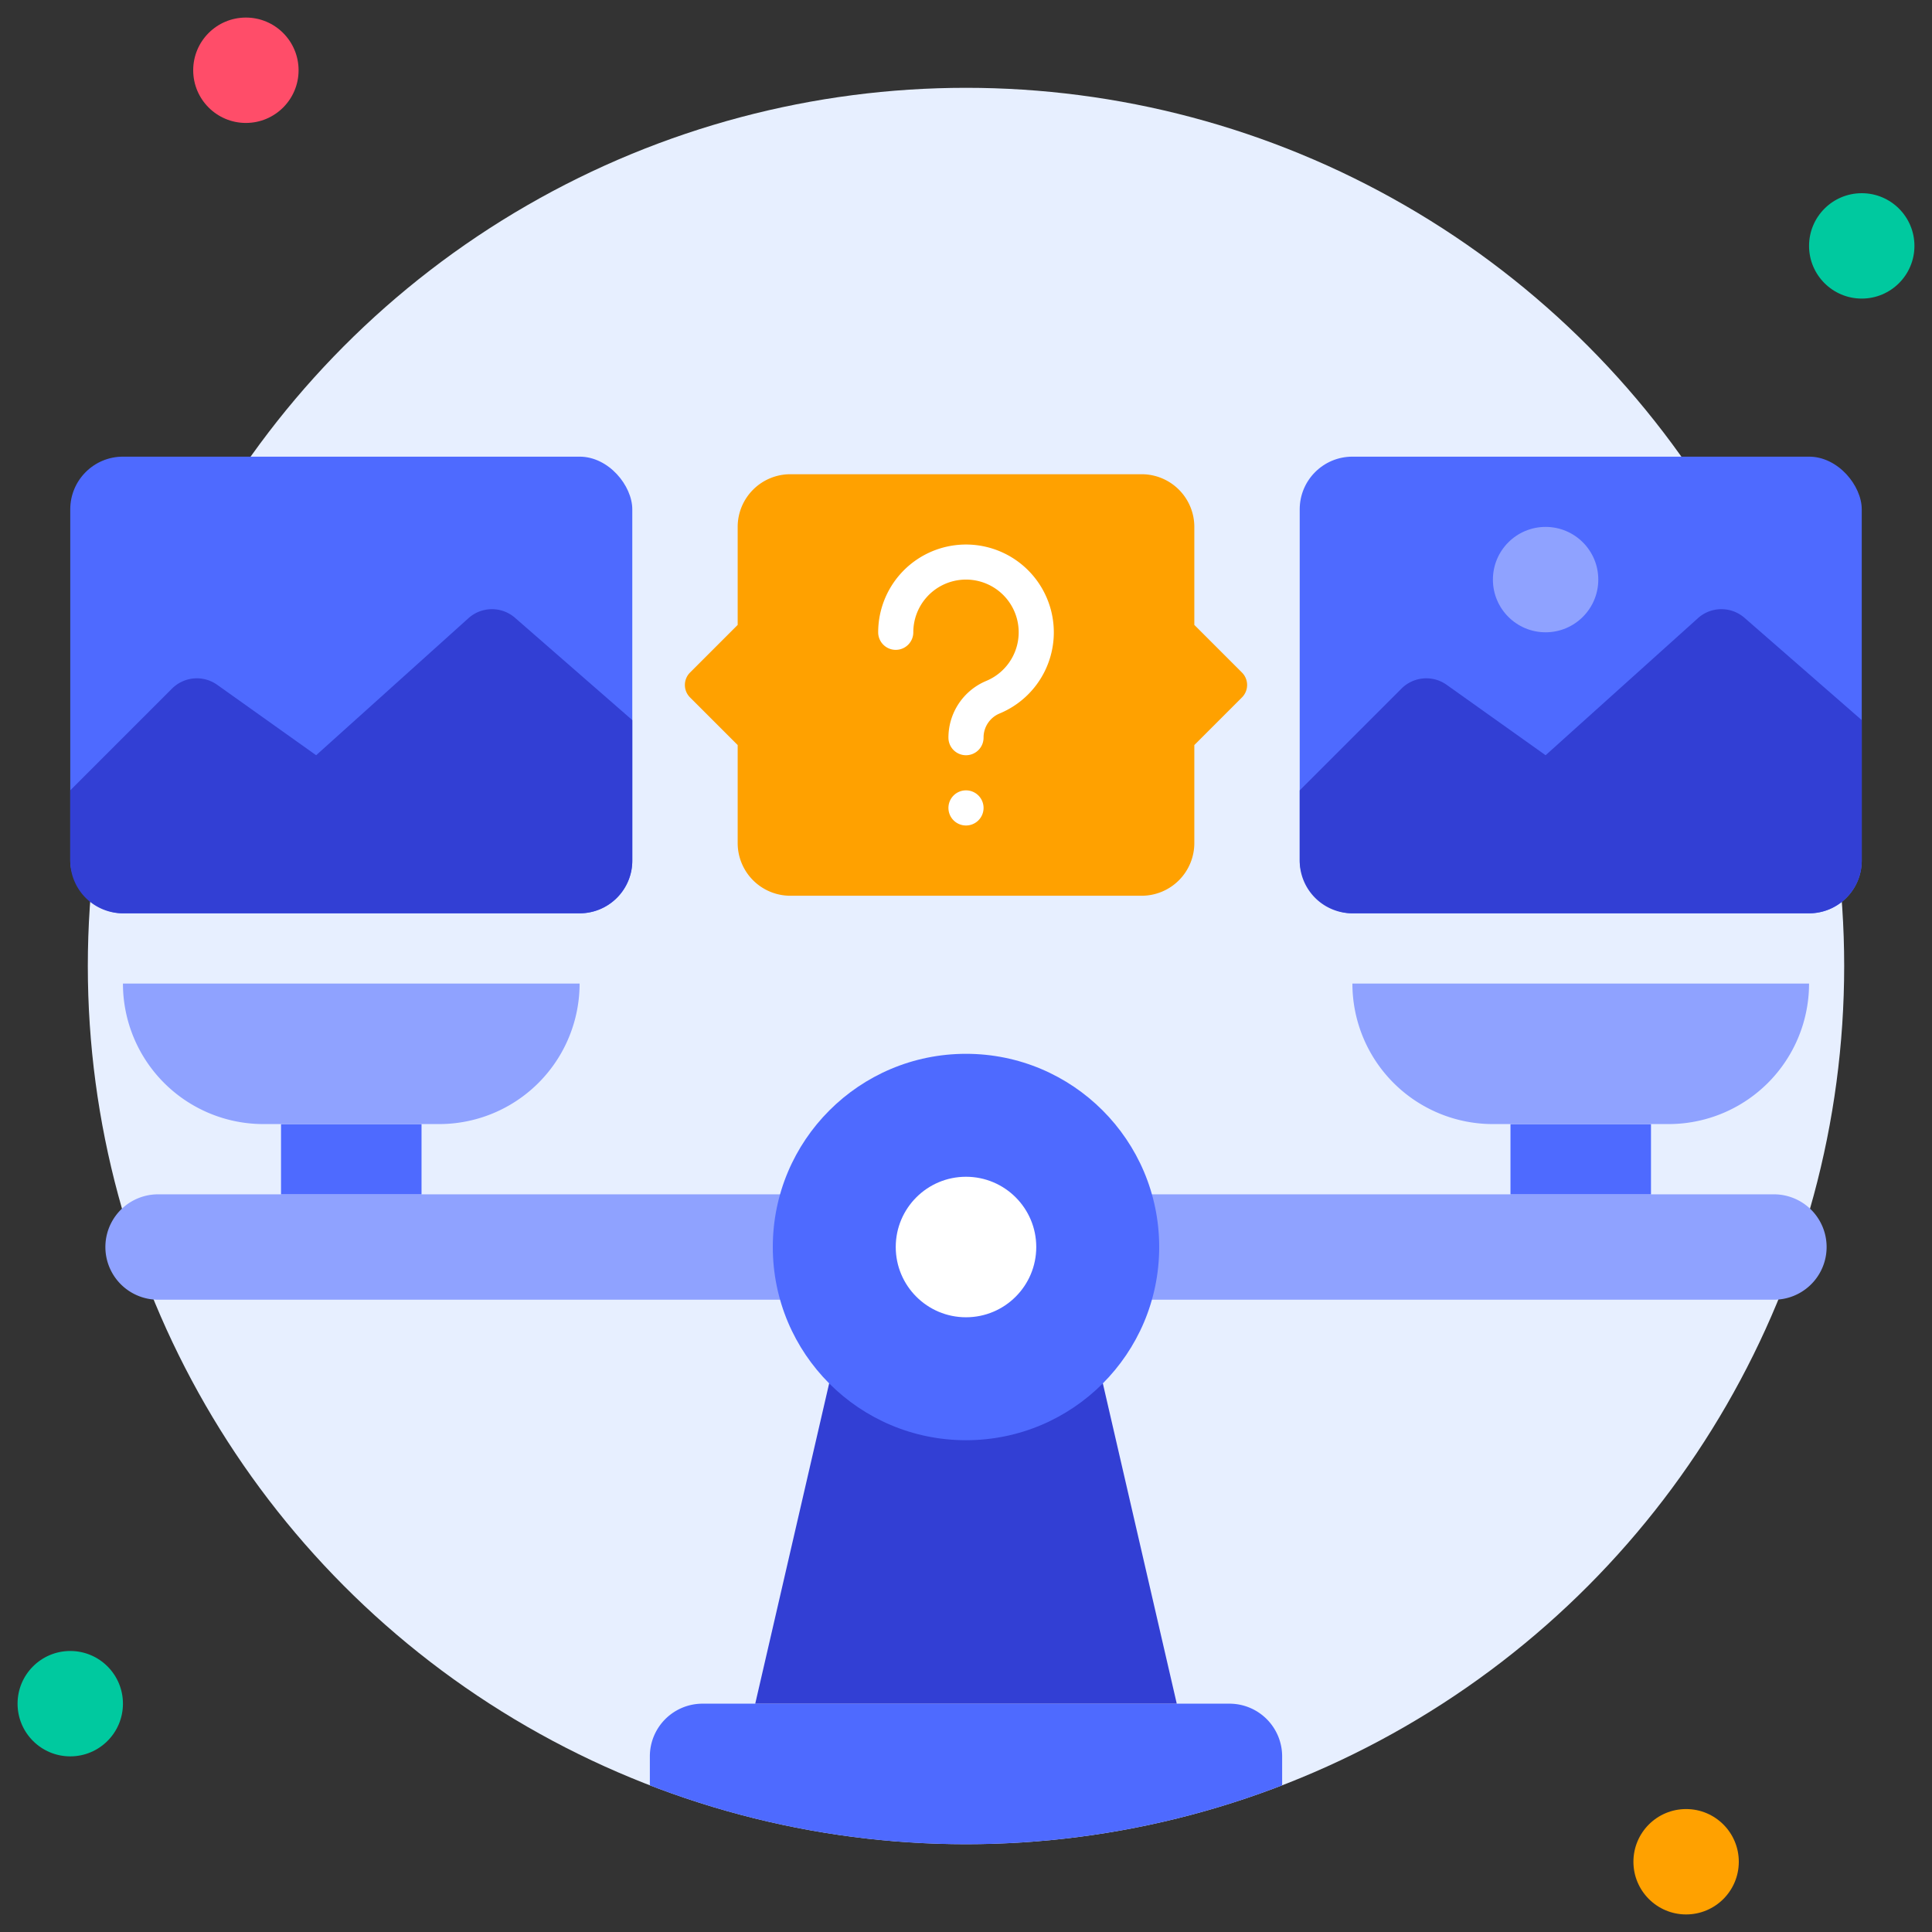 <svg xmlns="http://www.w3.org/2000/svg" viewBox="0 0 110 110" id="comparison"><rect x="0" y="0" width="110" height="110" fill="#333333" stroke="none"/><g><circle cx="55" cy="55" r="50" fill="#e7efff"></circle><circle cx="14" cy="4" r="3" fill="#ff4d69"></circle><circle cx="106" cy="14" r="3" fill="#00c99f"></circle><circle cx="96" cy="106" r="3" fill="#ffa100"></circle><circle cx="4" cy="97" r="3" fill="#00c99f"></circle><path fill="#8fa2ff" d="M101,74H9a3,3,0,0,1,0-6h92a3,3,0,0,1,0,6Z"></path><path fill="#4e6aff" d="M73,100v1.65a50,50,0,0,1-36,0V100a3,3,0,0,1,3-3H70A3,3,0,0,1,73,100Z"></path><polygon fill="#323fd4" points="67 97 43 97 49 71 61 71 67 97"></polygon><circle cx="55" cy="71" r="11" fill="#4e6aff"></circle><circle cx="55" cy="71" r="4" fill="#fff"></circle><rect width="8" height="4" x="16" y="64" fill="#4e6aff"></rect><path fill="#8fa2ff" d="M25,64H15a8,8,0,0,1-8-8H33A8,8,0,0,1,25,64Z"></path><rect width="32" height="26" x="4" y="26" fill="#4e6aff" rx="3"></rect><path fill="#323fd4" d="M36,41v8a3,3,0,0,1-3,3H7a3,3,0,0,1-3-3V45l5.8-5.8A2,2,0,0,1,12.38,39L18,43l8.68-7.81a2,2,0,0,1,2.66,0Z"></path><rect width="8" height="4" x="86" y="64" fill="#4e6aff"></rect><path fill="#8fa2ff" d="M95,64H85a8,8,0,0,1-8-8h26A8,8,0,0,1,95,64Z"></path><rect width="32" height="26" x="74" y="26" fill="#4e6aff" rx="3"></rect><path fill="#323fd4" d="M106,41v8a3,3,0,0,1-3,3H77a3,3,0,0,1-3-3V45l5.8-5.8A2,2,0,0,1,82.38,39L88,43l8.68-7.81a2,2,0,0,1,2.66,0Z"></path><path fill="#ffa100" d="M70.71,38.29,68,35.58V30a3,3,0,0,0-3-3H45a3,3,0,0,0-3,3v5.58l-2.71,2.71a1,1,0,0,0,0,1.42L42,42.42V48a3,3,0,0,0,3,3H65a3,3,0,0,0,3-3V42.42l2.71-2.71A1,1,0,0,0,70.71,38.29Z"></path><circle cx="88" cy="33" r="3" fill="#8fa2ff"></circle><path fill="#fff" d="M55 43a1 1 0 01-1-1 3.5 3.5 0 012.15-3.23A3 3 0 1052 36a1 1 0 01-2 0 5 5 0 116.92 4.62A1.48 1.48 0 0056 42 1 1 0 0155 43zM55 47a1 1 0 111-1A1 1 0 0155 47z"></path></g></svg>